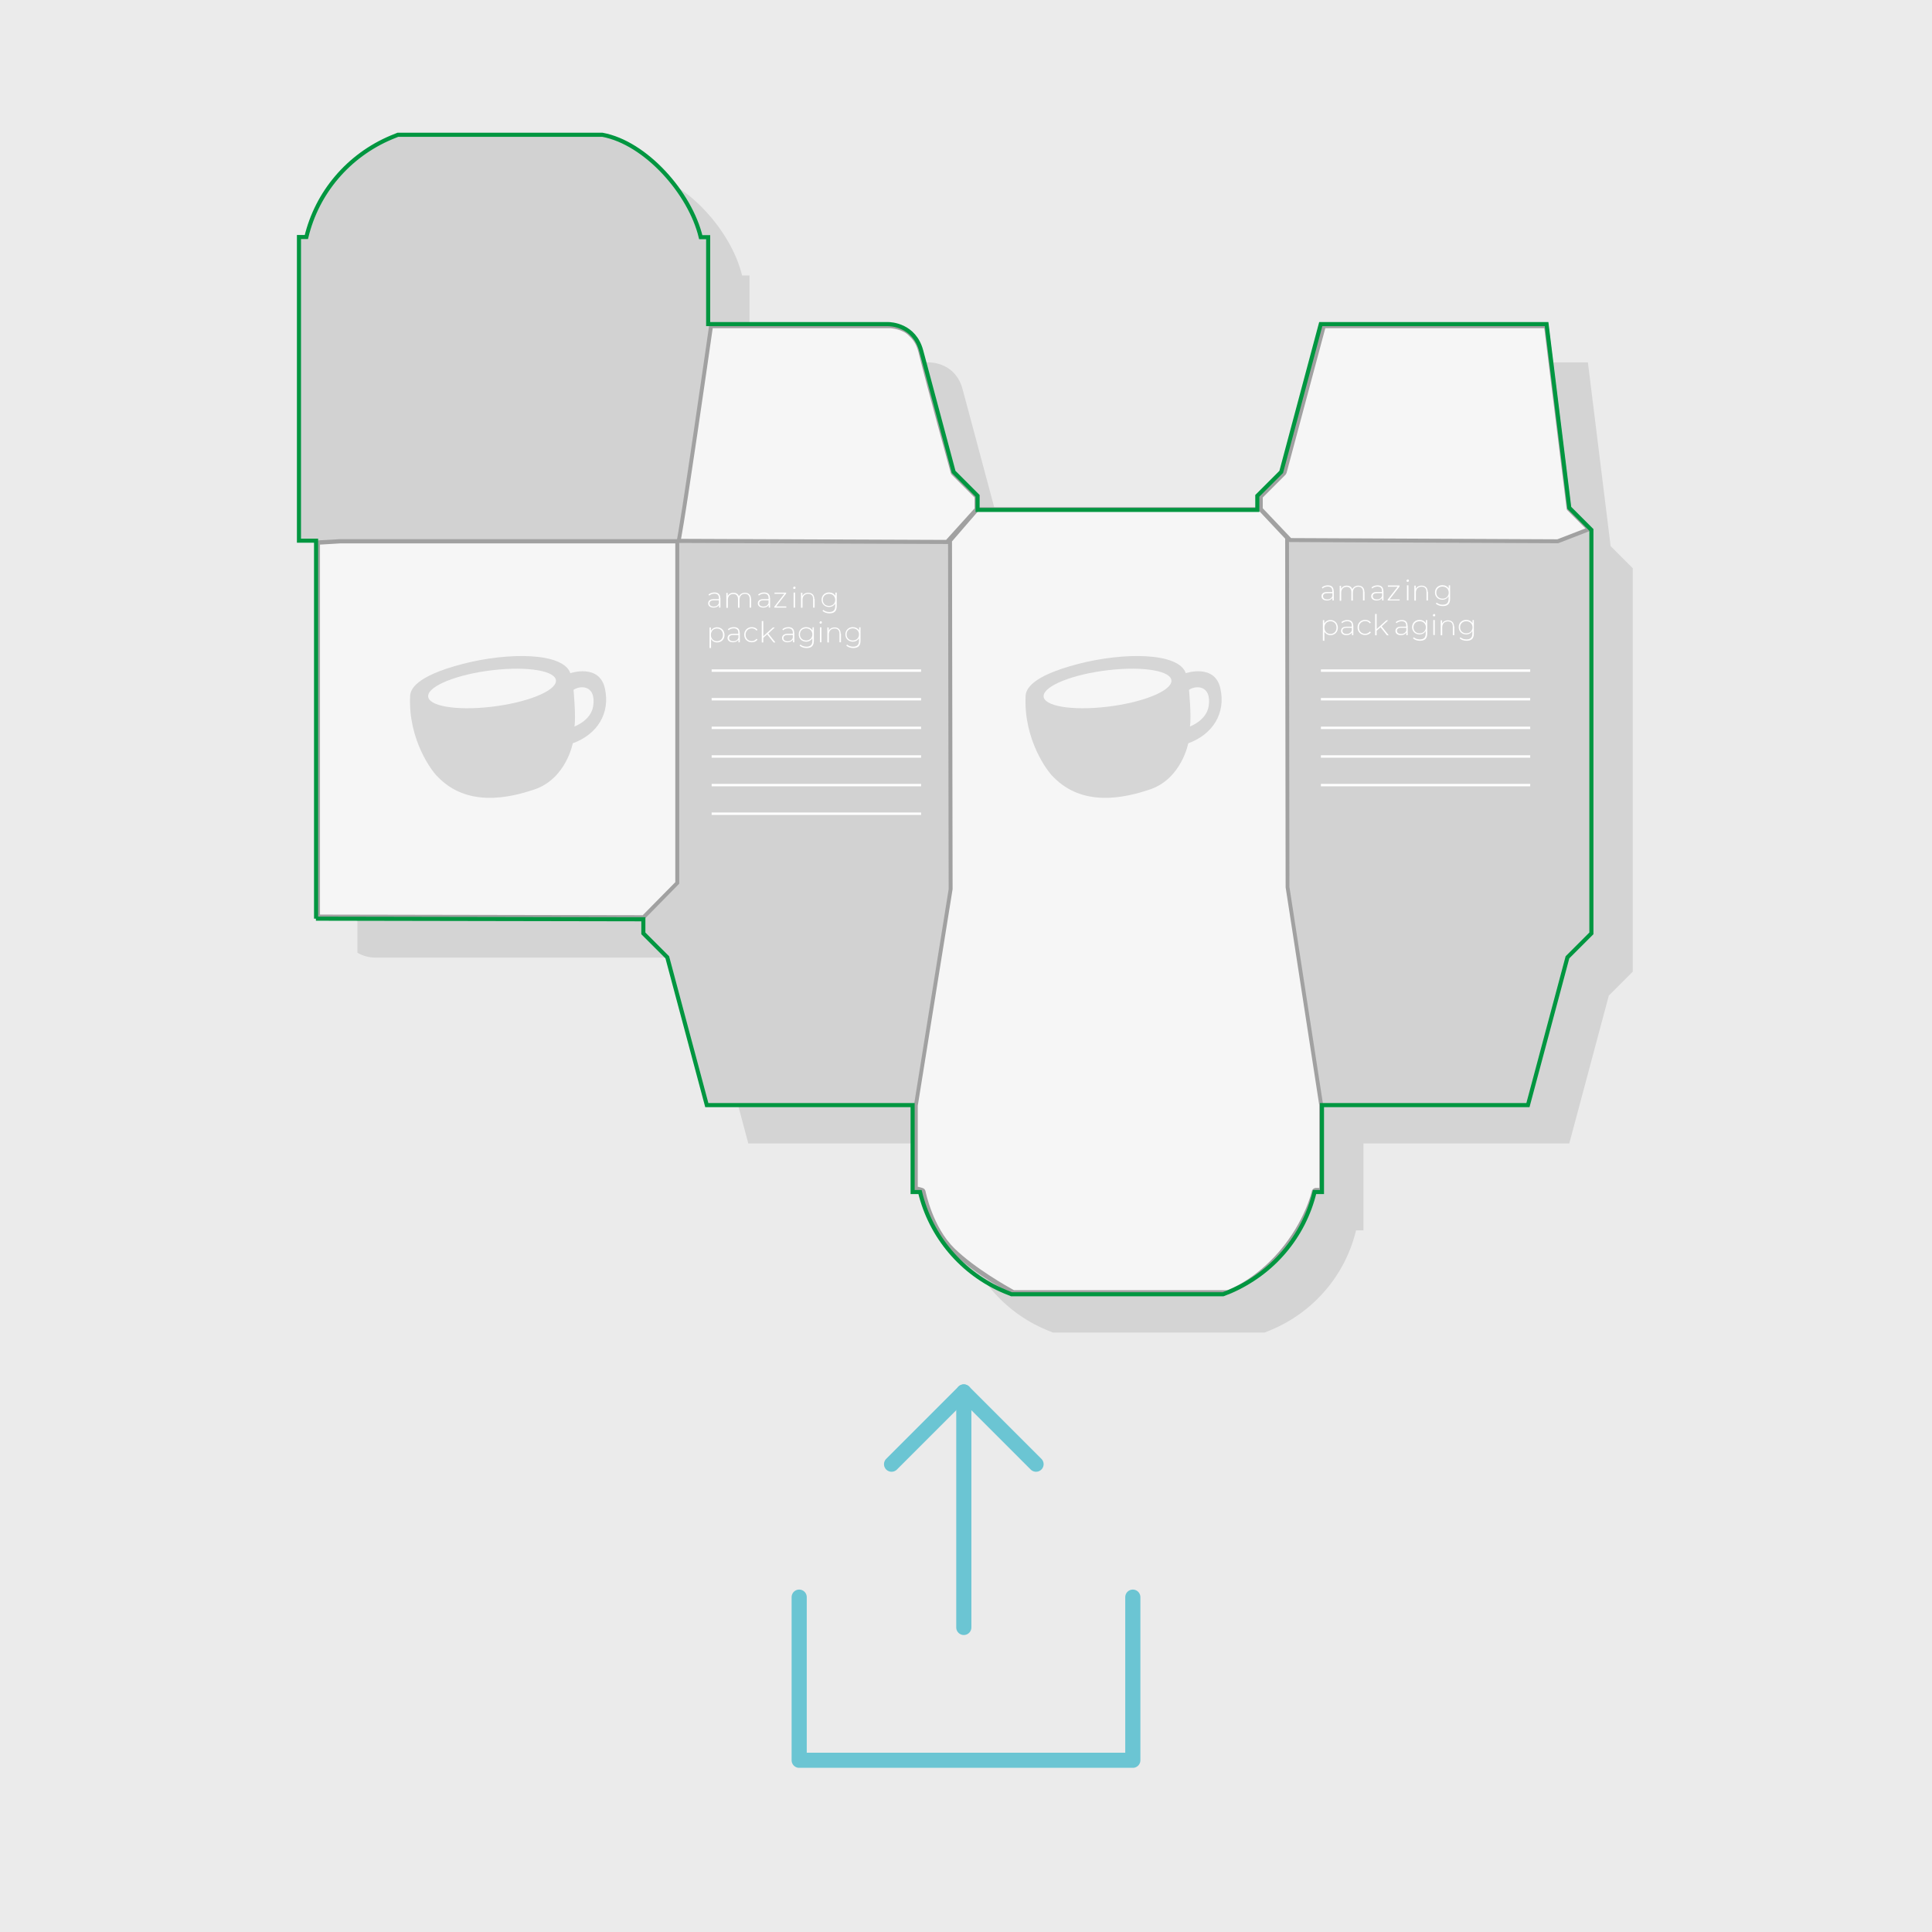 <svg viewBox="0 0 127.57 127.57" xmlns="http://www.w3.org/2000/svg" data-name="Livello 2" id="Livello_2">
  <defs>
    <style>
      .cls-1 {
        fill: #d6d6d6;
      }

      .cls-2 {
        fill: #d2d2d2;
      }

      .cls-3 {
        stroke: #009640;
        stroke-width: .27px;
      }

      .cls-3, .cls-4 {
        stroke-miterlimit: 10;
      }

      .cls-3, .cls-4, .cls-5 {
        fill: none;
      }

      .cls-6 {
        fill: #f6f6f6;
      }

      .cls-7 {
        fill: #ebebeb;
      }

      .cls-8 {
        fill: #d4d4d4;
      }

      .cls-9 {
        fill: #fff;
      }

      .cls-4 {
        stroke: #fff;
        stroke-width: .16px;
      }

      .cls-5 {
        stroke: #6bc5d3;
        stroke-linecap: round;
        stroke-linejoin: round;
      }

      .cls-10 {
        fill: #a1a1a1;
      }
    </style>
  </defs>
  <g data-name="Livello 1" id="Livello_1-2">
    <rect height="127.57" width="127.57" class="cls-7"></rect>
    <g>
      <polyline points="74.8 105.46 74.8 116.23 52.77 116.23 52.77 105.46" class="cls-5"></polyline>
      <g>
        <line y2="91.91" x2="63.64" y1="107.46" x1="63.64" class="cls-5"></line>
        <polyline points="68.41 96.68 63.64 91.91 58.87 96.68" class="cls-5"></polyline>
      </g>
    </g>
    <g>
      <path d="M23.6,62.91c.36.21.78.32,1.19.32h20.43v.93l1.58,1.58,2.61,9.76h13.59v5.74h.49c.7,2.92,2.76,5.39,5.62,6.58l.42.17h13.97l.42-.17c2.86-1.2,4.92-3.66,5.62-6.58h.49v-5.74h13.59l2.61-9.76,1.58-1.58v-26.64l-1.46-1.46-1.5-12.13h-14.91l-2.61,9.76-1.58,1.58v.93h-18.47v-.93l-1.58-1.58-2.14-7.99c-.46-1.72-2.02-1.77-2.2-1.77h-11.87v-5.74h-.49c-.7-2.92-3.63-6.23-6.49-6.76h-13.51l-.42.17c-2.86,1.2-4.92,3.66-5.62,6.58h-.49v20.05h1.13v24.68" class="cls-8"></path>
      <path d="M20.93,60.38c.36.21.78.32,1.19.32h20.43v.93l1.58,1.58,2.61,9.76h13.59v5.74h.49c.7,2.92,2.76,5.39,5.62,6.58l.42.17h13.97l.42-.17c2.86-1.2,4.92-3.66,5.62-6.58h.49v-5.74h13.59l2.61-9.76,1.58-1.58v-26.64l-1.46-1.46-1.5-12.13h-14.91l-2.61,9.76-1.58,1.58v.93h-18.47v-.93l-1.58-1.58-2.14-7.99c-.46-1.72-2.02-1.77-2.2-1.77h-11.87v-5.74h-.49c-.7-2.92-3.63-6.23-6.49-6.76h-13.51l-.42.17c-2.86,1.2-4.92,3.66-5.62,6.58h-.49v20.05h1.13v24.68" class="cls-2"></path>
      <g>
        <polygon points="20.99 60.52 20.99 35.82 22.48 35.74 44.73 35.74 44.73 58.3 42.5 60.56 20.99 60.52" class="cls-6"></polygon>
        <path d="M44.59,35.88v22.37s-2.15,2.18-2.15,2.18l-21.31-.04v-24.43l1.34-.08h22.12M44.86,35.6h-22.39l-1.62.09v24.96l21.7.04,2.3-2.34v-22.75h0Z" class="cls-10"></path>
      </g>
      <g>
        <path d="M66.88,85.34s-2.46-1.33-3.96-2.8c-1.48-1.46-1.94-3.83-1.95-3.85,0-.05-.05-.09-.1-.11l-.41-.11v-5.5s2.3-14.24,2.3-14.24l-.03-23.08,1.78-2.02h18.7s1.81,1.93,1.81,1.93v22.99s2.22,14.44,2.22,14.44v5.59h-.36c-.06,0-.12.04-.13.11,0,.02-.45,2.03-2.18,4.04-1.63,1.9-3.3,2.54-3.5,2.61h-14.2Z" class="cls-6"></path>
        <path d="M83.16,33.76l1.7,1.81.03,23.02,2.22,14.38v5.47h-.22c-.13,0-.24.09-.27.21,0,.02-.45,2-2.15,3.98-1.56,1.81-3.15,2.46-3.42,2.56h-14.1c-.38-.21-2.57-1.43-3.93-2.76-1.45-1.42-1.9-3.75-1.91-3.78-.02-.1-.1-.18-.2-.21l-.31-.08v-5.35s2.3-14.3,2.3-14.3l-.04-22.96,1.71-1.98h18.58M83.28,33.49h-18.82s-1.86,2.16-1.86,2.16l.04,23.06-2.29,14.26-.02,5.61.51.14s.45,2.42,1.98,3.92c1.53,1.5,4.05,2.84,4.05,2.84h14.22s1.8-.59,3.58-2.66c1.77-2.07,2.21-4.1,2.21-4.1h.49v-5.74l-2.23-14.42-.03-23.09-1.85-1.98h0Z" class="cls-10"></path>
      </g>
      <g>
        <path d="M44.81,35.71c.34-1.64,1.95-12.82,2.14-14.18h11.87s.85.07,1.28.54c.2.2.51.49.67,1.13.67,2.69,2.13,7.94,2.14,7.99l1.58,1.6v.88l-1.95,2.12-17.73-.07Z" class="cls-6"></path>
        <path d="M47.07,21.67h11.74s.8.06,1.2.49l.06.06c.14.13.42.41.57,1.01.67,2.69,2.13,7.95,2.14,8,.01.05.04.09.07.12l1.5,1.5v.72l-1.88,2.08-17.5-.07c.39-2.07,1.8-11.89,2.09-13.91M46.84,21.39s-2,13.93-2.19,14.46l17.96.07,2.03-2.25v-.93l-1.58-1.58s-1.46-5.27-2.14-7.99c-.19-.77-.59-1.07-.7-1.19-.48-.52-1.38-.57-1.38-.57h-11.99Z" class="cls-10"></path>
      </g>
      <g>
        <polygon points="85.19 35.67 83.24 33.61 83.24 32.79 84.78 31.25 87.4 21.53 102.09 21.53 103.58 33.54 104.93 34.94 102.85 35.75 85.19 35.67" class="cls-6"></polygon>
        <path d="M101.97,21.67l1.47,11.89c0,.06.03.12.08.16l1.17,1.17-1.86.72-17.58-.08-1.87-1.97v-.71l1.5-1.5s.06-.08.07-.12l2.56-9.56h14.46M102.21,21.39h-14.91l-2.61,9.76-1.58,1.58v.93l2.03,2.13,17.75.08,2.3-.89-1.46-1.46-1.5-12.13h0Z" class="cls-10"></path>
      </g>
      <g>
        <path d="M47.57,39.49v.63h-.09v-.18c-.06.11-.19.18-.36.18-.22,0-.36-.11-.36-.28,0-.15.1-.28.37-.28h.34v-.08c0-.18-.1-.28-.3-.28-.14,0-.26.05-.34.13l-.05-.07c.1-.09.24-.14.4-.14.25,0,.38.13.38.37ZM47.47,39.83v-.19h-.34c-.21,0-.28.09-.28.2,0,.13.1.21.28.21s.28-.08.34-.22Z" class="cls-9"></path>
        <path d="M49.6,39.54v.58h-.1v-.57c0-.22-.12-.34-.31-.34-.22,0-.36.15-.36.39v.53h-.1v-.57c0-.22-.12-.34-.31-.34-.22,0-.36.15-.36.39v.53h-.1v-.99h.09v.21c.07-.14.2-.22.38-.22s.31.08.36.24c.07-.14.21-.24.4-.24.24,0,.4.14.4.42Z" class="cls-9"></path>
      </g>
      <g>
        <path d="M50.85,39.49v.63h-.09v-.18c-.06.11-.19.18-.36.18-.22,0-.36-.11-.36-.28,0-.15.1-.28.37-.28h.34v-.08c0-.18-.1-.28-.3-.28-.14,0-.26.05-.34.13l-.05-.07c.1-.09.24-.14.4-.14.25,0,.38.13.38.37ZM50.75,39.83v-.19h-.34c-.21,0-.28.09-.28.2,0,.13.1.21.28.21s.28-.08.34-.22Z" class="cls-9"></path>
        <path d="M51.92,40.04v.08h-.79v-.06l.66-.85h-.65v-.08h.77v.06l-.66.85h.67Z" class="cls-9"></path>
      </g>
      <g>
        <path d="M52.37,38.81s.03-.08.08-.08.08.03.08.08-.03.08-.08.08-.08-.03-.08-.08ZM52.4,39.13h.1v.99h-.1v-.99Z" class="cls-9"></path>
        <path d="M53.79,39.54v.58h-.1v-.57c0-.22-.12-.34-.32-.34-.23,0-.38.15-.38.39v.53h-.1v-.99h.09v.22c.07-.14.21-.22.39-.22.24,0,.4.14.4.42Z" class="cls-9"></path>
      </g>
      <path d="M55.25,39.13v.89c0,.33-.16.48-.48.48-.18,0-.35-.06-.46-.16l.05-.07c.1.09.24.14.4.14.26,0,.39-.12.39-.39v-.17c-.08.14-.23.23-.41.23-.28,0-.49-.2-.49-.48s.21-.48.49-.48c.18,0,.34.08.42.23v-.22h.09ZM55.15,39.61c0-.23-.17-.4-.41-.4s-.41.16-.41.4.17.4.41.4.41-.16.41-.4Z" class="cls-9"></path>
      <g>
        <path d="M47.84,41.92c0,.3-.21.5-.49.5-.18,0-.32-.09-.4-.23v.6h-.1v-1.36h.09v.23c.08-.15.23-.24.41-.24.28,0,.49.21.49.51ZM47.74,41.92c0-.25-.17-.42-.4-.42s-.4.17-.4.42.17.42.4.42.4-.17.4-.42Z" class="cls-9"></path>
        <path d="M48.85,41.78v.63h-.09v-.18c-.06.11-.19.18-.36.18-.22,0-.36-.11-.36-.28,0-.15.1-.28.37-.28h.34v-.08c0-.18-.1-.28-.3-.28-.14,0-.26.05-.34.13l-.05-.07c.1-.09.24-.14.4-.14.25,0,.38.13.38.37ZM48.76,42.12v-.19h-.34c-.21,0-.28.09-.28.2,0,.13.1.21.28.21s.28-.08.34-.22Z" class="cls-9"></path>
        <path d="M49.14,41.92c0-.3.21-.51.5-.51.16,0,.3.06.38.18l-.07.05c-.07-.1-.18-.15-.31-.15-.23,0-.41.17-.41.42s.17.42.41.42c.12,0,.23-.05.31-.15l.07.05c-.08.12-.22.18-.38.18-.29,0-.5-.21-.5-.5Z" class="cls-9"></path>
        <path d="M50.66,41.88l-.26.24v.3h-.1v-1.41h.1v1l.64-.58h.12l-.43.4.47.59h-.12l-.42-.53Z" class="cls-9"></path>
      </g>
      <g>
        <path d="M52.45,41.78v.63h-.09v-.18c-.06.11-.19.18-.36.18-.22,0-.36-.11-.36-.28,0-.15.1-.28.37-.28h.34v-.08c0-.18-.1-.28-.3-.28-.14,0-.26.05-.34.13l-.05-.07c.1-.09.24-.14.4-.14.25,0,.38.13.38.37ZM52.35,42.12v-.19h-.34c-.21,0-.28.09-.28.2,0,.13.1.21.28.21s.28-.08.34-.22Z" class="cls-9"></path>
        <path d="M53.74,41.42v.89c0,.33-.16.48-.48.48-.18,0-.35-.06-.46-.16l.05-.07c.1.09.24.14.4.14.26,0,.39-.12.39-.39v-.17c-.08.14-.23.23-.41.23-.28,0-.49-.2-.49-.48s.21-.48.49-.48c.18,0,.34.08.42.23v-.22h.09ZM53.64,41.89c0-.23-.17-.4-.41-.4s-.41.16-.41.4.17.4.41.4.41-.16.41-.4Z" class="cls-9"></path>
        <path d="M54.11,41.1s.03-.08.08-.08.08.03.08.08-.03.08-.08.08-.08-.03-.08-.08ZM54.14,41.42h.1v.99h-.1v-.99Z" class="cls-9"></path>
        <path d="M55.53,41.83v.58h-.1v-.57c0-.22-.12-.34-.32-.34-.23,0-.38.15-.38.39v.53h-.1v-.99h.09v.22c.07-.14.21-.22.39-.22.24,0,.4.14.4.42Z" class="cls-9"></path>
        <path d="M56.82,41.42v.89c0,.33-.16.48-.48.48-.18,0-.35-.06-.46-.16l.05-.07c.1.09.24.14.4.14.26,0,.39-.12.39-.39v-.17c-.08.14-.23.23-.41.23-.28,0-.49-.2-.49-.48s.21-.48.49-.48c.18,0,.34.08.42.23v-.22h.09ZM56.72,41.89c0-.23-.17-.4-.41-.4s-.41.16-.41.4.17.4.41.4.41-.16.41-.4Z" class="cls-9"></path>
      </g>
      <g>
        <path d="M88.07,39.02v.63h-.09v-.18c-.06.11-.19.18-.36.18-.22,0-.36-.11-.36-.28,0-.15.1-.28.37-.28h.34v-.08c0-.18-.1-.28-.3-.28-.14,0-.26.05-.34.13l-.05-.07c.1-.09.24-.14.4-.14.25,0,.38.13.38.37ZM87.98,39.36v-.19h-.34c-.21,0-.28.09-.28.2,0,.13.1.21.28.21s.28-.08.34-.22Z" class="cls-9"></path>
        <path d="M90.1,39.07v.58h-.1v-.57c0-.22-.12-.34-.31-.34-.22,0-.36.15-.36.39v.53h-.1v-.57c0-.22-.12-.34-.31-.34-.22,0-.36.15-.36.39v.53h-.1v-.99h.09v.21c.07-.14.2-.22.38-.22s.31.08.36.24c.07-.14.21-.24.4-.24.24,0,.4.14.4.42Z" class="cls-9"></path>
      </g>
      <g>
        <path d="M91.35,39.02v.63h-.09v-.18c-.06.11-.19.18-.36.18-.22,0-.36-.11-.36-.28,0-.15.1-.28.37-.28h.34v-.08c0-.18-.1-.28-.3-.28-.14,0-.26.05-.34.13l-.05-.07c.1-.09.24-.14.4-.14.25,0,.38.13.38.37ZM91.26,39.36v-.19h-.34c-.21,0-.28.09-.28.2,0,.13.1.21.28.21s.28-.08.34-.22Z" class="cls-9"></path>
        <path d="M92.42,39.57v.08h-.79v-.06l.66-.85h-.65v-.08h.77v.07l-.66.85h.67Z" class="cls-9"></path>
      </g>
      <g>
        <path d="M92.87,38.34s.03-.08.08-.08.08.03.08.08-.03.08-.08.08-.08-.03-.08-.08ZM92.9,38.65h.1v.99h-.1v-.99Z" class="cls-9"></path>
        <path d="M94.29,39.07v.58h-.1v-.57c0-.22-.12-.34-.32-.34-.23,0-.38.15-.38.39v.53h-.1v-.99h.09v.22c.07-.14.21-.22.39-.22.24,0,.4.14.4.42Z" class="cls-9"></path>
      </g>
      <path d="M95.75,38.65v.89c0,.33-.16.48-.48.48-.18,0-.35-.06-.46-.16l.05-.07c.1.09.24.14.4.14.26,0,.39-.12.39-.39v-.17c-.08.14-.23.23-.41.23-.28,0-.49-.2-.49-.48s.21-.48.49-.48c.18,0,.34.08.42.23v-.22h.09ZM95.66,39.13c0-.23-.17-.4-.41-.4s-.41.16-.41.4.17.4.41.4.41-.16.41-.4Z" class="cls-9"></path>
      <g>
        <path d="M88.34,41.44c0,.3-.21.5-.49.5-.17,0-.32-.09-.4-.23v.6h-.1v-1.36h.09v.23c.08-.15.23-.24.41-.24.28,0,.49.21.49.51ZM88.25,41.44c0-.25-.17-.42-.4-.42s-.4.17-.4.42.17.42.4.42.4-.17.4-.42Z" class="cls-9"></path>
        <path d="M89.36,41.31v.63h-.09v-.18c-.06.11-.19.18-.36.18-.22,0-.36-.11-.36-.28,0-.15.1-.28.37-.28h.34v-.08c0-.18-.1-.28-.3-.28-.14,0-.26.05-.34.13l-.05-.07c.1-.09.24-.14.4-.14.25,0,.38.13.38.37ZM89.26,41.64v-.19h-.34c-.21,0-.28.09-.28.2,0,.13.1.21.28.21s.28-.08.34-.22Z" class="cls-9"></path>
        <path d="M89.64,41.44c0-.3.21-.51.5-.51.16,0,.3.06.38.18l-.07.05c-.07-.1-.18-.15-.31-.15-.23,0-.41.17-.41.42s.17.42.41.42c.12,0,.23-.05.31-.15l.07.05c-.08.12-.22.18-.38.18-.29,0-.5-.21-.5-.5Z" class="cls-9"></path>
        <path d="M91.16,41.41l-.26.24v.3h-.1v-1.41h.1v1l.64-.58h.12l-.43.4.47.59h-.12l-.42-.53Z" class="cls-9"></path>
      </g>
      <g>
        <path d="M92.95,41.31v.63h-.09v-.18c-.06.11-.19.18-.36.18-.22,0-.36-.11-.36-.28,0-.15.1-.28.37-.28h.34v-.08c0-.18-.1-.28-.3-.28-.14,0-.26.05-.34.13l-.05-.07c.1-.09.24-.14.4-.14.25,0,.38.13.38.37ZM92.86,41.64v-.19h-.34c-.21,0-.28.09-.28.2,0,.13.1.21.28.21s.28-.08.34-.22Z" class="cls-9"></path>
        <path d="M94.24,40.94v.89c0,.33-.16.48-.48.48-.18,0-.35-.06-.46-.16l.05-.07c.1.09.24.14.4.14.26,0,.39-.12.39-.39v-.17c-.08.14-.23.23-.41.23-.28,0-.49-.2-.49-.48s.21-.48.49-.48c.18,0,.34.08.42.23v-.22h.09ZM94.15,41.42c0-.23-.17-.4-.41-.4s-.41.16-.41.4.17.4.41.4.41-.16.41-.4Z" class="cls-9"></path>
        <path d="M94.61,40.62s.03-.08.08-.08.08.03.08.08-.03.08-.08.08-.08-.03-.08-.08ZM94.64,40.94h.1v.99h-.1v-.99Z" class="cls-9"></path>
        <path d="M96.03,41.36v.58h-.1v-.57c0-.22-.12-.34-.32-.34-.23,0-.38.15-.38.39v.53h-.1v-.99h.09v.22c.07-.14.21-.22.39-.22.24,0,.4.14.4.42Z" class="cls-9"></path>
        <path d="M97.32,40.94v.89c0,.33-.16.48-.48.48-.18,0-.35-.06-.46-.16l.05-.07c.1.09.24.14.4.14.26,0,.39-.12.39-.39v-.17c-.08.14-.23.23-.41.23-.28,0-.49-.2-.49-.48s.21-.48.49-.48c.18,0,.34.08.42.23v-.22h.09ZM97.23,41.42c0-.23-.17-.4-.41-.4s-.41.16-.41.4.17.4.41.4.41-.16.41-.4Z" class="cls-9"></path>
      </g>
      <path d="M46.99,53.73h13.83M87.22,51.84h13.82M87.22,49.95h13.82M87.22,48.06h13.82M87.22,46.17h13.82M87.22,44.28h13.82M46.99,51.84h13.83M46.99,49.95h13.83M46.99,48.06h13.83M46.99,46.17h13.83M46.99,44.28h13.83" class="cls-4"></path>
      <path d="M20.86,60.66l21.62.04v.93l1.58,1.58,2.61,9.76h13.59v5.74h.49c.7,2.92,2.76,5.39,5.62,6.58l.42.17h13.97l.42-.17c2.86-1.2,4.92-3.66,5.62-6.58h.49v-5.74h13.6l2.61-9.76,1.58-1.58v-26.64l-1.46-1.46-1.5-12.13h-14.91l-2.61,9.76-1.58,1.58v.93h-18.47v-.93l-1.58-1.58-2.14-7.99c-.46-1.72-2.02-1.77-2.2-1.77h-11.87v-5.74h-.49c-.7-2.92-3.63-6.23-6.49-6.76h-13.51l-.42.17c-2.86,1.2-4.92,3.66-5.62,6.58h-.49v20.05h1.13v24.96" class="cls-3"></path>
      <path d="M80.58,45.45c-.37-1.65-2.28-1-2.28-1-.48-1.38-4.11-1.39-7.11-.61-3.15.82-3.46,1.7-3.47,2.14-.13,2.87,1.45,4.97,1.82,5.31,1.94,2.01,4.67,1.42,6.41.83,2.07-.71,2.51-3.04,2.51-3.04,1.62-.59,2.49-1.98,2.12-3.63Z" class="cls-1"></path>
      <path d="M78.51,45.55s.17,1.8.06,2.42c0,0,1.1-.39,1.24-1.36.2-1.36-.83-1.38-1.3-1.06Z" class="cls-6"></path>
      <path d="M73.18,44.25c-2.33.27-4.24,1.03-4.27,1.7s1.84.99,4.17.72,4.24-1.03,4.27-1.7-1.84-.99-4.17-.72Z" class="cls-6"></path>
      <path d="M39.94,45.45c-.37-1.65-2.28-1-2.28-1-.48-1.38-4.11-1.39-7.11-.61-3.15.82-3.46,1.7-3.47,2.14-.13,2.87,1.45,4.97,1.82,5.31,1.94,2.01,4.67,1.42,6.41.83,2.07-.71,2.51-3.04,2.51-3.04,1.62-.59,2.49-1.98,2.12-3.63Z" class="cls-1"></path>
      <path d="M37.87,45.55s.17,1.8.06,2.42c0,0,1.1-.39,1.24-1.36.2-1.36-.83-1.38-1.3-1.06Z" class="cls-6"></path>
      <path d="M32.54,44.25c-2.33.27-4.24,1.03-4.27,1.7s1.84.99,4.17.72,4.24-1.03,4.27-1.7-1.84-.99-4.17-.72Z" class="cls-6"></path>
    </g>
  </g>
</svg>